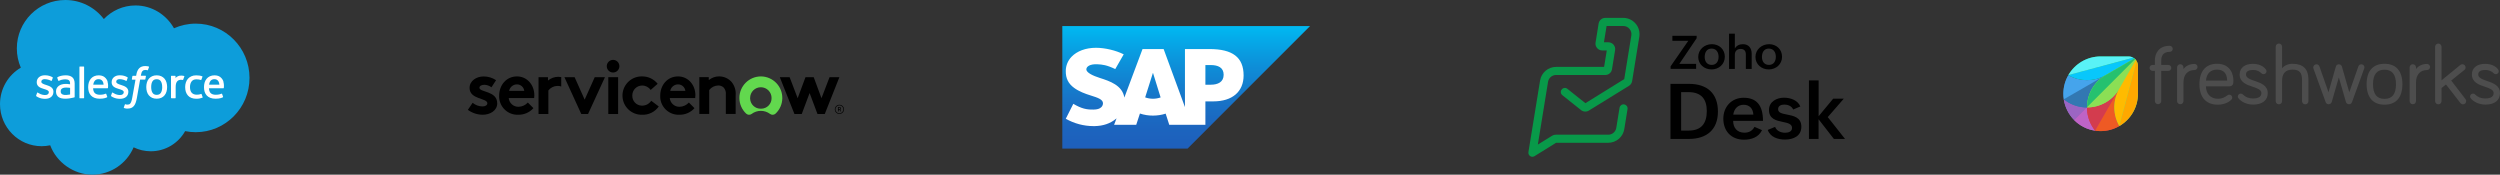 <?xml version="1.0" encoding="UTF-8"?>
<svg id="Layer_2" data-name="Layer 2" xmlns="http://www.w3.org/2000/svg" xmlns:xlink="http://www.w3.org/1999/xlink" viewBox="0 0 916.09 64">
  <rect x="0" y="0" width="916.09" height="64" fill="#333333" stroke="none"/>
  <defs>
    <style>
      .cls-1 {
        fill: #9b65c3;
      }

      .cls-2 {
        fill: #45a4ec;
      }

      .cls-3 {
        fill: #da3757;
      }

      .cls-4 {
        fill: #ee5a24;
      }

      .cls-5 {
        fill: #0d9dda;
      }

      .cls-6 {
        fill: #4d4d4d;
      }

      .cls-7, .cls-8 {
        fill: #fff;
      }

      .cls-9 {
        fill: #d33c4e;
      }

      .cls-10 {
        fill: #fb0;
      }

      .cls-8, .cls-11, .cls-12, .cls-13 {
        fill-rule: evenodd;
      }

      .cls-14 {
        fill: #3278b1;
      }

      .cls-15 {
        fill: #be63c5;
      }

      .cls-16 {
        fill: #089949;
      }

      .cls-17 {
        fill: #ffa800;
      }

      .cls-18 {
        fill: #bf63c6;
      }

      .cls-19 {
        fill: #59f2f6;
      }

      .cls-20 {
        fill: #19bb7d;
      }

      .cls-21 {
        fill: #25c16f;
      }

      .cls-22 {
        fill: #8bdf55;
      }

      .cls-23 {
        fill: #08c7fb;
      }

      .cls-12 {
        fill: #62d84e;
      }

      .cls-13 {
        fill: url(#linear-gradient);
      }

      .cls-24 {
        fill: #3278b2;
      }
    </style>
    <linearGradient id="linear-gradient" x1="434.66" y1="499.18" x2="434.66" y2="454.27" gradientTransform="translate(0 508.72) scale(1 -1)" gradientUnits="userSpaceOnUse">
      <stop offset="0" stop-color="#00b8f1"/>
      <stop offset=".02" stop-color="#01b6f0"/>
      <stop offset=".31" stop-color="#0d90d9"/>
      <stop offset=".58" stop-color="#1775c8"/>
      <stop offset=".82" stop-color="#1c65bf"/>
      <stop offset="1" stop-color="#1e5fbb"/>
    </linearGradient>
  </defs>
  <g id="Layer_1-2" data-name="Layer 1">
    <g>
      <path class="cls-5" d="M38.05,6.98c2.95-3.07,7.05-4.98,11.59-4.98,6.04,0,11.3,3.37,14.11,8.36,2.44-1.09,5.14-1.7,7.97-1.7,10.89,0,19.71,8.9,19.71,19.89s-8.83,19.89-19.71,19.89c-1.33,0-2.63-.13-3.88-.39-2.47,4.4-7.18,7.38-12.58,7.38-2.26,0-4.4-.52-6.3-1.45-2.5,5.89-8.34,10.02-15.13,10.02s-13.11-4.48-15.43-10.76c-1.01.21-2.06.33-3.14.33-8.43,0-15.26-6.9-15.26-15.42,0-5.71,3.07-10.69,7.63-13.36-.94-2.16-1.46-4.55-1.46-7.05C6.17,7.94,14.12,0,23.93,0c5.76,0,10.88,2.74,14.12,6.98Z"/>
      <g>
        <path class="cls-7" d="M13.25,35.04c-.06.15.02.18.04.21.17.12.35.21.52.32.93.49,1.81.64,2.73.64,1.88,0,3.04-1,3.04-2.6v-.03c0-1.48-1.32-2.02-2.55-2.41l-.16-.05c-.93-.3-1.73-.56-1.73-1.18v-.03c0-.52.47-.91,1.2-.91.81,0,1.77.27,2.38.61,0,0,.18.12.25-.06.04-.1.35-.94.38-1.03.04-.1-.03-.17-.09-.21-.71-.43-1.68-.72-2.69-.72h-.19c-1.72,0-2.92,1.04-2.92,2.52v.03c0,1.57,1.32,2.07,2.56,2.43l.2.06c.9.28,1.68.52,1.68,1.15v.03c0,.58-.51,1.01-1.32,1.01-.32,0-1.33,0-2.42-.7-.13-.08-.21-.13-.31-.19-.05-.03-.19-.09-.25.08l-.37,1.03h.02Z"/>
        <path class="cls-7" d="M40.7,35.04c-.06.15.02.18.04.21.17.12.35.21.52.32.93.49,1.81.64,2.73.64,1.88,0,3.04-1,3.04-2.6v-.03c0-1.48-1.31-2.02-2.55-2.41l-.16-.05c-.93-.3-1.73-.56-1.73-1.18v-.03c0-.52.47-.91,1.2-.91.81,0,1.77.27,2.38.61,0,0,.18.12.25-.06.04-.1.35-.94.38-1.03.04-.1-.03-.17-.09-.21-.71-.43-1.68-.72-2.69-.72h-.19c-1.72,0-2.92,1.04-2.92,2.52v.03c0,1.57,1.32,2.07,2.56,2.43l.2.06c.9.28,1.68.52,1.68,1.15v.03c0,.58-.51,1.01-1.32,1.01-.32,0-1.33,0-2.42-.7-.13-.08-.21-.13-.31-.19-.03-.02-.19-.08-.25.08l-.37,1.03h.02Z"/>
        <path class="cls-7" d="M61.01,30.21c-.15-.52-.39-.98-.71-1.36-.32-.38-.72-.69-1.2-.91s-1.04-.34-1.68-.34-1.2.11-1.68.34c-.48.22-.88.53-1.2.91s-.56.84-.71,1.36c-.15.52-.23,1.08-.23,1.68s.08,1.17.23,1.68c.15.52.39.98.71,1.36s.73.69,1.2.91c.48.22,1.04.33,1.68.33s1.2-.11,1.68-.33.88-.52,1.2-.91c.32-.38.56-.84.71-1.36.15-.52.23-1.08.23-1.68s-.08-1.17-.23-1.68M59.44,31.89c0,.91-.17,1.62-.5,2.13-.33.5-.83.74-1.52.74s-1.19-.24-1.52-.74c-.33-.51-.5-1.22-.5-2.13s.17-1.62.49-2.12c.33-.5.82-.74,1.52-.74s1.19.24,1.52.74.5,1.21.5,2.12"/>
        <path class="cls-8" d="M73.87,34.52c-.05-.15-.2-.09-.2-.09-.23.09-.47.17-.73.21s-.55.06-.86.06c-.76,0-1.36-.23-1.79-.67-.43-.45-.68-1.17-.67-2.14,0-.89.22-1.55.6-2.06s.96-.76,1.74-.76c.65,0,1.14.07,1.66.24,0,0,.12.05.18-.11.14-.38.24-.65.39-1.07.04-.12-.06-.17-.1-.18-.2-.08-.68-.21-1.04-.26-.34-.05-.73-.08-1.17-.08-.66,0-1.24.11-1.75.34-.5.22-.92.53-1.26.91-.34.38-.59.84-.76,1.36-.17.52-.26,1.08-.26,1.69,0,1.3.35,2.35,1.04,3.12s1.73,1.16,3.09,1.16c.8,0,1.62-.16,2.22-.4,0,0,.11-.05.06-.19l-.38-1.06v-.02Z"/>
        <path class="cls-8" d="M81.88,29.92c-.13-.5-.46-1.01-.68-1.24-.34-.37-.67-.62-1.01-.77-.43-.19-.95-.31-1.52-.31-.66,0-1.26.11-1.75.34s-.9.54-1.22.93-.56.85-.72,1.38c-.15.52-.23,1.09-.23,1.69s.08,1.18.24,1.69c.16.52.42.97.77,1.35s.8.68,1.33.88c.53.21,1.18.31,1.92.31,1.53,0,2.34-.35,2.67-.53.06-.03.11-.09.05-.25l-.35-.97c-.05-.14-.2-.09-.2-.09-.38.14-.92.39-2.18.39-.82,0-1.43-.24-1.81-.62s-.58-.96-.62-1.76h5.3s.14,0,.15-.13c0-.06.18-1.09-.16-2.28h.02ZM76.61,31.03c.07-.5.21-.92.43-1.25.32-.5.82-.77,1.52-.77s1.15.27,1.48.77c.22.33.31.76.35,1.25h-3.78Z"/>
        <path class="cls-8" d="M39.44,29.92c-.13-.5-.46-1.01-.68-1.24-.34-.37-.67-.62-1.01-.77-.43-.19-.95-.31-1.52-.31-.66,0-1.26.11-1.75.34s-.9.54-1.22.93-.56.85-.72,1.38c-.15.52-.23,1.09-.23,1.69s.08,1.18.24,1.69c.16.52.42.97.77,1.35.35.38.8.68,1.33.88.53.21,1.18.31,1.92.31,1.53,0,2.34-.35,2.67-.53.06-.03.11-.09.04-.25l-.35-.97c-.05-.14-.2-.09-.2-.09-.38.14-.92.39-2.18.39-.82,0-1.43-.24-1.81-.62-.39-.39-.58-.96-.62-1.76h5.3s.14,0,.15-.13c0-.06.18-1.09-.16-2.28h.03ZM34.17,31.03c.07-.5.21-.92.43-1.25.33-.5.82-.77,1.52-.77s1.15.27,1.49.77c.22.33.31.76.35,1.25h-3.79Z"/>
        <path class="cls-7" d="M24.82,30.77c-.22-.02-.49-.02-.83-.02-.45,0-.89.06-1.31.17-.41.11-.79.28-1.11.51s-.58.52-.77.87-.28.76-.28,1.22.08.88.24,1.21.39.61.69.83c.29.21.66.37,1.08.47.42.09.89.14,1.4.14.54,0,1.09-.05,1.61-.13.52-.09,1.16-.22,1.33-.26.18-.04.37-.09.37-.09.13-.03.12-.17.12-.17v-4.85c0-1.06-.29-1.85-.85-2.34s-1.37-.73-2.43-.73c-.4,0-1.04.05-1.42.13,0,0-1.16.22-1.63.6,0,0-.1.06-.05.21l.38,1.01c.05.13.17.09.17.09,0,0,.04-.02.09-.04,1.02-.55,2.31-.54,2.31-.54.57,0,1.01.12,1.31.34.29.22.44.56.44,1.26v.22c-.45-.07-.87-.1-.87-.1h.01ZM22.71,34.49c-.21-.17-.24-.21-.31-.31-.1-.16-.16-.39-.16-.69,0-.47.15-.8.47-1.03,0,0,.46-.4,1.54-.38.76,0,1.44.12,1.44.12v2.41h0s-.67.14-1.43.19c-1.08.06-1.56-.31-1.55-.31Z"/>
        <path class="cls-8" d="M67.56,28.04c.04-.12-.04-.18-.08-.19-.09-.03-.54-.13-.89-.15-.67-.04-1.04.07-1.37.22s-.69.39-.9.66v-.65c0-.09-.06-.16-.15-.16h-1.36c-.09,0-.15.07-.15.16v7.91c0,.09.07.16.16.16h1.39c.09,0,.16-.07.16-.16v-3.95c0-.53.06-1.06.18-1.39.11-.33.27-.59.46-.78s.41-.32.65-.39c.25-.08.52-.1.71-.1.28,0,.58.07.58.07.1.01.16-.05.19-.14.09-.24.35-.97.4-1.11h.02Z"/>
        <path class="cls-8" d="M54.49,24.38c-.17-.05-.32-.09-.52-.12-.2-.04-.45-.06-.72-.06-.96,0-1.71.27-2.24.81-.53.53-.89,1.34-1.06,2.4l-.06.36h-1.2s-.15,0-.18.15l-.2,1.1c0,.11.03.17.17.17h1.17l-1.19,6.63c-.09.53-.2.97-.32,1.31-.12.33-.23.57-.37.75-.14.17-.26.3-.48.37-.18.06-.39.09-.62.09-.13,0-.3-.02-.43-.05-.13-.02-.19-.05-.29-.09,0,0-.14-.05-.19.09-.04.11-.36.97-.39,1.08-.04.1.02.19.08.21.16.06.27.09.48.14.29.07.54.07.78.07.49,0,.93-.07,1.3-.2s.69-.37.98-.68c.31-.34.5-.7.69-1.19.18-.48.34-1.08.47-1.78l1.19-6.76h1.75s.15,0,.18-.15l.2-1.1c0-.11-.03-.17-.17-.17h-1.69s.09-.63.28-1.2c.08-.24.24-.43.37-.57.13-.13.28-.22.44-.28.17-.05.36-.08.57-.08.16,0,.32.02.44.04.16.03.23.05.27.07.17.05.2,0,.23-.08l.41-1.11c.04-.12-.06-.17-.1-.18h-.03Z"/>
        <path class="cls-8" d="M30.82,35.85c0,.09-.06.16-.15.16h-1.41c-.09,0-.15-.07-.15-.16v-11.31c0-.09.06-.16.15-.16h1.41c.09,0,.15.07.15.16v11.31Z"/>
      </g>
    </g>
    <g>
      <g>
        <g>
          <path d="M612.12,30.73h6.8c6.59,0,10.59,3.43,10.59,10.15s-4.22,10.03-10.63,10.03h-6.76v-20.18ZM618.79,47.85c4.71,0,6.64-2.72,6.64-7.15s-2.06-6.94-6.69-6.94h-2.71v14.09h2.76Z"/>
          <path d="M645.67,47.69c-1.23,2.6-3.88,3.5-6.59,3.5-4.65,0-7.59-3.11-7.59-7.71,0-4.32,2.99-7.66,7.43-7.66,4.78,0,7.1,2.79,7.1,8.48h-10.93c0,2.49,1.44,4.32,4.13,4.32,1.6,0,2.92-.65,3.69-2.14l2.76,1.21ZM642.49,41.99c-.11-2.23-1.46-3.6-3.55-3.6-2.21,0-3.51,1.56-3.81,3.6h7.36Z"/>
          <path d="M650.46,46.5c.54,1.44,2.06,2.14,3.65,2.14,1.14,0,2.56-.35,2.56-1.76,0-1.48-1.6-1.83-3.43-2.21-2.37-.49-5.02-1.07-5.02-4.39,0-3.04,2.83-4.48,5.5-4.48,2.34,0,5.02.88,5.99,3.21l-2.62,1.12c-.58-1.32-2.02-1.81-3.23-1.81s-2.3.47-2.3,1.67c0,1.35,1.44,1.63,3.23,1.98,2.41.47,5.29,1.02,5.29,4.46s-2.92,4.71-5.99,4.71c-2.6,0-5.41-.88-6.32-3.53l2.69-1.12Z"/>
          <path d="M662.88,29.46h3.53v13.12l5.34-6.43h3.88l-5.87,6.76,6.31,7.99h-4.08l-5.6-7.2v7.2h-3.53v-21.45h.02Z"/>
        </g>
        <g>
          <path d="M612.15,24.33l6.5-9.38h-5.83v-1.84h8.89v.91l-6.34,9.38h6.15v1.84h-9.36v-.91Z"/>
          <path d="M627.26,16.18c2.71,0,4.78,1.9,4.78,4.62s-2.18,4.64-4.87,4.64-4.88-1.88-4.88-4.58,2.3-4.67,4.97-4.67ZM629.75,20.8c0-1.63-.83-3-2.58-3s-2.51,1.42-2.51,3.06.84,2.92,2.56,2.92c1.77.02,2.53-1.41,2.53-2.97Z"/>
          <path d="M633.58,12.34h2.13v5.45c.58-1.11,1.74-1.6,2.97-1.6,2.13,0,3.2,1.49,3.2,3.51v5.57h-2.14v-5.36c0-1.28-.67-1.98-1.9-1.98-1.37,0-2.13.84-2.13,2.11v5.22h-2.13v-12.91Z"/>
          <path d="M648.23,16.18c2.71,0,4.78,1.9,4.78,4.62s-2.18,4.64-4.87,4.64-4.88-1.88-4.88-4.58,2.3-4.67,4.97-4.67ZM650.73,20.8c0-1.63-.83-3-2.58-3s-2.51,1.42-2.51,3.06.84,2.92,2.56,2.92c1.77.02,2.53-1.41,2.53-2.97Z"/>
        </g>
      </g>
      <path class="cls-16" d="M561.55,57.46c-.28,0-.58-.09-.83-.25-.49-.32-.74-.9-.65-1.48l4.27-26.22c.23-1.41.95-2.67,2.02-3.58,1.07-.91,2.46-1.42,3.86-1.42h17.58l.98-6.02h-1.65c-.74,0-1.42-.32-1.9-.88-.47-.56-.69-1.28-.56-2l1.12-6.97c.19-1.21,1.23-2.09,2.46-2.09h6.55c1.76,0,3.41.77,4.55,2.11,1.14,1.33,1.63,3.09,1.35,4.83l-2.63,16.23c-.12.7-.53,1.33-1.14,1.72l-14.72,9.08c-.9.54-2.04.49-2.86-.18l-6.85-5.46c-.65-.51-.76-1.46-.23-2.09.51-.65,1.46-.76,2.09-.23l6.59,5.25,14.23-8.82,2.6-16c.14-.86-.11-1.74-.67-2.41-.56-.67-1.39-1.05-2.27-1.05h-6.13l-.97,5.97h1.63c.74,0,1.42.32,1.9.88s.69,1.28.56,2l-1.14,7.01c-.19,1.21-1.23,2.09-2.46,2.09h-18.02c-1.48,0-2.71,1.05-2.95,2.51l-3.74,22.99,5.25-3.25c.39-.25.84-.37,1.32-.37h19.23c1.48,0,2.71-1.05,2.95-2.51l1.19-7.36c.14-.81.9-1.37,1.7-1.23.81.14,1.37.9,1.23,1.7l-1.19,7.36c-.23,1.41-.95,2.67-2.02,3.58-1.07.91-2.46,1.42-3.86,1.42h-19.11l-7.9,4.9c-.23.16-.51.23-.77.23Z"/>
    </g>
    <g>
      <path class="cls-11" d="M204.6,28.14c-1.39,0-2.73.48-3.8,1.37v-1.23h-3.46v13.5h3.6v-8.63c.78-1.02,1.99-1.63,3.27-1.67.49-.03.98.05,1.45.22v-3.46c-.35-.06-.7-.09-1.06-.09"/>
      <path class="cls-11" d="M173.18,37.66c1.03.87,2.34,1.34,3.68,1.34.97,0,1.72-.47,1.72-1.14,0-2.03-6.51-1.31-6.51-5.65,0-2.59,2.49-4.2,5.16-4.2,1.62,0,3.2.48,4.55,1.37l-1.69,2.61c-.74-.56-1.64-.89-2.58-.92-1,0-1.83.39-1.83,1.08,0,1.75,6.52,1.06,6.52,5.73,0,2.59-2.53,4.17-5.35,4.17-1.95-.02-3.84-.65-5.41-1.8l1.75-2.59Z"/>
      <path class="cls-11" d="M195.8,34.9c0-3.76-2.63-6.9-6.35-6.9-3.99,0-6.54,3.28-6.54,7.04-.16,3.72,2.73,6.86,6.44,7.01.2,0,.4,0,.6,0,2.1.03,4.11-.85,5.52-2.42l-2.05-2.06c-.87.96-2.09,1.52-3.38,1.56-1.87.06-3.46-1.34-3.63-3.2h9.32c.06-.34.09-.69.08-1.03ZM186.56,33.29c.27-1.38,1.48-2.37,2.88-2.37,1.36,0,2.5,1.02,2.66,2.37h-5.55Z"/>
      <polygon class="cls-11" points="214.24 36.51 217.93 28.28 221.68 28.28 215.49 41.77 213 41.77 206.82 28.28 210.56 28.28 214.24 36.51"/>
      <path class="cls-11" d="M224.7,21.94c1.28.02,2.3,1.08,2.27,2.36s-1.08,2.3-2.36,2.27c-1.26-.02-2.27-1.05-2.27-2.31,0-1.28,1.04-2.32,2.31-2.32.01,0,.03,0,.04,0"/>
      <rect x="222.9" y="28.28" width="3.6" height="13.5"/>
      <path class="cls-11" d="M241.4,39.02c-1.39,1.98-3.69,3.13-6.1,3.03-3.88.1-7.11-2.97-7.2-6.85-.1-3.88,2.97-7.11,6.85-7.2.13,0,.26,0,.38,0,2.2-.02,4.28.98,5.66,2.7l-2.55,2.25c-.72-1-1.87-1.6-3.11-1.61-1.99,0-3.62,1.6-3.63,3.6,0,.03,0,.07,0,.1-.06,1.96,1.48,3.61,3.44,3.67.09,0,.18,0,.27,0,1.3-.03,2.5-.69,3.22-1.78l2.77,2.09Z"/>
      <path class="cls-11" d="M254.49,39.63c-1.4,1.57-3.41,2.45-5.52,2.42-3.72.17-6.87-2.7-7.04-6.41,0-.2,0-.4,0-.6,0-3.76,2.55-7.04,6.54-7.04,3.71,0,6.35,3.14,6.35,6.9,0,.35-.03.69-.08,1.03h-9.32c.18,1.86,1.77,3.26,3.63,3.2,1.29-.04,2.51-.6,3.38-1.56l2.05,2.06ZM251.14,33.29c-.16-1.35-1.3-2.36-2.66-2.37-1.41,0-2.62.99-2.88,2.37h5.54Z"/>
      <path class="cls-11" d="M256.26,41.77v-13.5h3.46v1.08c1.07-.88,2.41-1.37,3.8-1.36,1.8,0,3.51.79,4.66,2.17,1.04,1.35,1.53,3.04,1.39,4.73v6.87h-3.6v-7.16c.1-.92-.19-1.84-.8-2.53-.55-.51-1.28-.78-2.02-.75-1.29.04-2.49.65-3.27,1.67v8.77h-3.6Z"/>
      <path class="cls-12" d="M278.85,28c-4.36,0-7.9,3.52-7.91,7.88,0,2.18.89,4.26,2.47,5.75.56.53,1.42.58,2.03.11,2-1.49,4.73-1.49,6.73,0,.61.47,1.48.42,2.04-.12,3.16-3,3.29-8,.29-11.16-1.47-1.55-3.51-2.44-5.65-2.46M278.8,39.83c-2.11.06-3.87-1.61-3.93-3.72,0-.07,0-.14,0-.21,0-2.17,1.76-3.93,3.93-3.93s3.93,1.76,3.93,3.93c.06,2.11-1.61,3.87-3.72,3.93-.07,0-.14,0-.21,0"/>
      <polygon class="cls-11" points="293.79 41.77 291.11 41.77 285.75 28.28 289.35 28.28 292.29 35.99 295.16 28.28 298.17 28.28 301.02 35.99 303.98 28.28 307.58 28.28 302.23 41.77 299.55 41.77 296.67 34.09 293.79 41.77"/>
      <path d="M307.62,40.25h-.3v.57h-.26v-1.56h.63c.28,0,.5.22.5.5h0c0,.2-.12.38-.31.46l.36.61h-.28l-.33-.57ZM307.32,40.02h.37c.15,0,.26-.12.26-.26s-.12-.26-.26-.26h-.37v.53Z"/>
      <path d="M307.59,38.62c.8,0,1.45.65,1.45,1.45s-.65,1.45-1.45,1.45c-.8,0-1.45-.65-1.45-1.45h0c0-.8.65-1.45,1.45-1.45M307.59,38.39c-.93,0-1.68.75-1.68,1.68s.75,1.68,1.68,1.68c.93,0,1.68-.75,1.68-1.68s-.75-1.68-1.68-1.68h0Z"/>
    </g>
    <g>
      <polyline class="cls-13" points="389.27 54.46 435.15 54.46 480.06 9.54 389.27 9.54 389.27 54.46"/>
      <path class="cls-8" d="M443.15,17.99h-8.94v21.25l-7.81-21.26h-7.74l-6.66,17.77c-.71-4.48-5.34-6.03-8.99-7.19-2.41-.77-4.96-1.91-4.93-3.17.02-1.03,1.37-1.98,4.05-1.84,1.8.09,3.38.24,6.54,1.76l3.1-5.4c-2.89-1.46-6.87-2.39-10.13-2.4h-.02c-3.8,0-6.97,1.23-8.94,3.26-1.36,1.4-2.13,3.26-2.14,5.21-.05,2.74.96,4.69,3.07,6.23,1.78,1.31,4.06,2.16,6.08,2.78,2.48.77,4.51,1.44,4.48,2.86-.01.53-.22,1.03-.59,1.4-.62.64-1.57.88-2.88.9-2.53.05-4.4-.34-7.4-2.11l-2.76,5.48c3.09,1.75,6.58,2.68,10.13,2.69h.46c3.13-.06,5.67-.95,7.69-2.58.12-.09.22-.18.33-.28l-.91,2.39h8.11l1.36-4.14c1.54.51,3.15.77,4.77.76,1.58,0,3.15-.23,4.66-.72l1.32,4.1h13.24v-8.59h2.89c6.98,0,11.11-3.56,11.11-9.51,0-6.63-4.01-9.67-12.55-9.67ZM422.49,36.18c-.98,0-1.95-.16-2.86-.5l2.83-8.94h.05l2.78,8.96c-.9.32-1.85.48-2.8.48ZM443.67,31.05h-1.97v-7.21h1.97c2.63,0,4.72.88,4.72,3.55s-2.09,3.65-4.72,3.65"/>
    </g>
    <g>
      <path class="cls-6" d="M795.06,16.78c-4.03,0-5.44,2.8-5.44,5.41v1.6h-.85c-.61,0-1.09.48-1.09,1.09s.48,1.09,1.09,1.09h.85v11.04c0,.64.51,1.17,1.17,1.17s1.17-.51,1.17-1.17v-11.04h2.59c.61,0,1.09-.48,1.09-1.09s-.48-1.09-1.09-1.09h-2.59v-1.6c0-1.47.53-3.2,3.12-3.2.61,0,1.09-.48,1.09-1.09-.03-.64-.51-1.12-1.12-1.12"/>
      <path class="cls-6" d="M804.13,23.43c-1.73,0-3.2.72-4.03,1.89v-.61c0-.64-.51-1.17-1.17-1.17s-1.17.51-1.17,1.17v12.32c0,.64.51,1.17,1.17,1.17s1.17-.51,1.17-1.17v-6.8c0-2.85,1.52-4.56,4.03-4.56.61,0,1.12-.51,1.12-1.12.03-.61-.48-1.12-1.12-1.12"/>
      <path class="cls-6" d="M818.4,29.48c0-.67-.11-2.4-1.12-3.84-1.04-1.49-2.67-2.27-4.88-2.27-4.11,0-6.45,2.72-6.45,7.47s2.35,7.52,6.75,7.52c2.96,0,4.59-1.47,4.88-1.76.19-.19.4-.43.4-.83,0-.59-.48-1.07-1.07-1.07-.29,0-.48.08-.67.21-.85.64-1.84,1.28-3.52,1.28-2.64,0-4.32-1.73-4.4-4.56h8.67c1.41-.03,1.41-1.31,1.41-2.16M812.4,25.51c2.4,0,3.65,1.36,3.71,4.03h-7.76c.21-2.59,1.65-4.03,4.05-4.03"/>
      <path class="cls-6" d="M826.24,29.67c-1.73-.59-3.23-1.12-3.23-2.4,0-1.41,1.57-1.63,2.51-1.63,1.68,0,2.51.59,3.17,1.23.21.21.48.32.77.32.59,0,1.07-.48,1.07-1.07,0-.32-.13-.53-.24-.69-.99-1.31-2.67-2.03-4.77-2.03-2.99,0-4.83,1.49-4.83,3.87,0,2.91,2.56,3.79,4.8,4.53,1.71.59,3.17,1.07,3.17,2.32,0,1.71-1.89,1.97-3.04,1.97-1.55,0-2.75-.48-3.73-1.44-.29-.29-.61-.35-.8-.35-.59,0-1.07.48-1.07,1.07,0,.24.08.43.27.69.88,1.12,2.88,2.27,5.33,2.27,3.36,0,5.36-1.57,5.36-4.19,0-2.83-2.51-3.71-4.75-4.48"/>
      <path class="cls-6" d="M840.08,23.37c-1.6,0-3.04.64-3.84,1.65v-7.89c0-.64-.51-1.17-1.17-1.17s-1.17.51-1.17,1.17v19.92c0,.64.51,1.17,1.17,1.17s1.17-.51,1.17-1.17v-7.49c0-2.69,1.31-4.05,3.84-4.05s3.47,1.12,3.47,3.84v7.71c0,.64.51,1.17,1.17,1.17s1.17-.51,1.17-1.17v-8.11c-.05-3.71-2-5.57-5.81-5.57"/>
      <path class="cls-6" d="M865.28,23.56c-.51,0-.91.29-1.09.77l-3.33,9.49-2.72-9.49c-.11-.37-.51-.77-1.09-.77s-.99.4-1.09.77l-2.72,9.47-3.33-9.49c-.19-.48-.59-.75-1.09-.75-.64,0-1.17.51-1.17,1.17,0,.16.03.32.11.48l4.45,12.24c.19.48.59.75,1.09.75.53,0,.99-.35,1.12-.83l2.61-8.99,2.61,8.99c.13.48.61.83,1.12.83s.91-.29,1.09-.77l4.45-12.24c.08-.16.11-.35.11-.51.03-.61-.48-1.12-1.12-1.12"/>
      <path class="cls-6" d="M873.77,23.37c-4.24,0-6.56,2.67-6.56,7.47s2.32,7.52,6.56,7.52,6.56-2.67,6.56-7.52-2.35-7.47-6.56-7.47M873.77,36.23c-2.83,0-4.21-1.76-4.21-5.36s1.41-5.33,4.21-5.33,4.21,1.79,4.21,5.33c0,3.6-1.39,5.36-4.21,5.36"/>
      <path class="cls-6" d="M889.34,23.43c-1.73,0-3.2.72-4.03,1.89v-.61c0-.64-.51-1.17-1.17-1.17s-1.17.51-1.17,1.17v12.32c0,.64.51,1.17,1.17,1.17s1.17-.51,1.17-1.17v-6.8c0-2.85,1.52-4.56,4.03-4.56.61,0,1.12-.51,1.12-1.12s-.51-1.12-1.12-1.12"/>
      <path class="cls-6" d="M898.2,29.51l4.83-3.87c.4-.32.45-.72.45-.93,0-.64-.51-1.17-1.17-1.17-.19,0-.51.03-.8.29l-6.85,5.6v-12.29c0-.64-.51-1.17-1.17-1.17s-1.17.51-1.17,1.17v19.92c0,.64.51,1.17,1.17,1.17s1.17-.51,1.17-1.17v-4.8l1.63-1.31,5.25,6.75h0c.29.35.61.53.99.53.64,0,1.17-.51,1.17-1.17,0-.19-.03-.45-.24-.72l-5.25-6.83Z"/>
      <path class="cls-6" d="M911.34,29.67c-1.73-.59-3.23-1.12-3.23-2.4,0-1.41,1.57-1.63,2.51-1.63,1.68,0,2.51.59,3.17,1.23.21.21.48.32.77.32.59,0,1.07-.48,1.07-1.07,0-.35-.19-.59-.24-.69-.99-1.31-2.67-2.03-4.77-2.03-2.99,0-4.83,1.49-4.83,3.87,0,2.91,2.56,3.79,4.8,4.53,1.71.59,3.17,1.07,3.17,2.32,0,1.71-1.89,1.97-3.04,1.97-1.55,0-2.75-.48-3.73-1.44-.29-.29-.59-.35-.8-.35-.59,0-1.07.48-1.07,1.07,0,.24.08.43.27.69.88,1.12,2.88,2.27,5.33,2.27,3.36,0,5.36-1.57,5.36-4.19,0-2.83-2.51-3.71-4.75-4.48"/>
      <path class="cls-1" d="M756.23,36.39c.45,2.96,1.84,5.63,3.84,7.63l4.67-4.67c0-4.72,2.45-9.31,6.83-11.84l-15.34,8.88Z"/>
      <path class="cls-1" d="M764.74,39.35c-2.32,0-4.67-.59-6.83-1.84-.59-.35-1.15-.72-1.68-1.15.45,2.96,1.84,5.63,3.84,7.63l4.67-4.64Z"/>
      <path class="cls-15" d="M764.74,39.35h0l-4.67,4.67c2.03,2.03,4.67,3.41,7.63,3.84l8.85-15.34c-2.51,4.37-7.09,6.83-11.81,6.83"/>
      <path class="cls-18" d="M766.58,46.2c-1.25-2.16-1.84-4.51-1.84-6.83l-4.67,4.67c2.03,2.03,4.67,3.41,7.63,3.84-.4-.53-.77-1.09-1.12-1.68"/>
      <path class="cls-14" d="M782.13,21.43l-10.53,6.11c-4.37,2.53-9.57,2.35-13.65,0-1.17,2-1.84,4.35-1.84,6.83,0,.69.05,1.36.16,2.03.53.43,1.09.8,1.68,1.15,2.16,1.25,4.51,1.84,6.83,1.84l17.66-17.66c-.11-.11-.19-.21-.29-.29"/>
      <path class="cls-24" d="M757.91,37.53c2.16,1.25,4.51,1.84,6.83,1.84,0-4.72,2.45-9.31,6.83-11.84l-15.36,8.85c.56.4,1.12.8,1.71,1.15"/>
      <path class="cls-2" d="M757.91,27.53c-1.17,2-1.84,4.35-1.84,6.83,0,.69.05,1.36.16,2.03l15.36-8.85c-4.4,2.51-9.6,2.35-13.68,0"/>
      <path class="cls-20" d="M782.42,21.69c-.08-.08-.19-.19-.29-.27-.13-.11-.27-.21-.43-.29-.51-.29-1.09-.45-1.71-.45h-10.24c-5.07,0-9.47,2.75-11.84,6.83,4.08,2.35,9.28,2.53,13.65,0-4.37,2.53-6.83,7.12-6.83,11.84,4.72,0,9.31-2.45,11.84-6.83l6.08-10.53c-.08-.11-.16-.21-.24-.29"/>
      <path class="cls-23" d="M771.59,27.53l10.53-6.08c-.13-.11-.27-.21-.43-.29l-23.79,6.37c4.08,2.35,9.28,2.51,13.68,0"/>
      <path class="cls-19" d="M780,20.68h-10.24c-5.07,0-9.47,2.75-11.84,6.83l23.79-6.37c-.51-.27-1.07-.45-1.71-.45"/>
      <path class="cls-3" d="M776.58,32.52l6.08-10.53c-.08-.11-.16-.19-.27-.29l-17.66,17.66c0,2.32.59,4.67,1.84,6.83.35.59.72,1.15,1.15,1.68.67.11,1.33.16,2.03.16,2.48,0,4.83-.67,6.83-1.84-2.35-4.08-2.53-9.28,0-13.65"/>
      <path class="cls-9" d="M764.74,39.35h0c0,2.32.59,4.67,1.84,6.83.35.59.72,1.15,1.15,1.68l8.85-15.34c-2.53,4.37-7.12,6.83-11.84,6.83"/>
      <path class="cls-4" d="M776.58,32.52l-8.85,15.36c.67.11,1.33.16,2.03.16,2.48,0,4.83-.67,6.83-1.84-2.35-4.11-2.53-9.31,0-13.68"/>
      <path class="cls-22" d="M782.96,22.41c-.08-.16-.19-.29-.29-.43-.08-.11-.16-.19-.27-.29-.08-.08-.19-.19-.29-.27l-10.51,6.11c-4.37,2.53-6.83,7.12-6.83,11.84,4.72,0,9.31-2.45,11.84-6.83-2.53,4.37-2.35,9.57,0,13.65,4.08-2.37,6.83-6.77,6.83-11.84v-10.24c-.03-.64-.19-1.23-.48-1.71"/>
      <path class="cls-21" d="M782.13,21.43l-10.53,6.11c-4.37,2.53-6.83,7.12-6.83,11.84l17.66-17.66c-.11-.11-.19-.21-.29-.29"/>
      <path class="cls-22" d="M764.74,39.35c4.72,0,9.31-2.45,11.84-6.83l6.08-10.53c-.08-.11-.16-.19-.27-.29l-17.66,17.66Z"/>
      <path class="cls-10" d="M782.66,21.99l-6.08,10.53c-2.53,4.37-2.35,9.57,0,13.65l6.37-23.79c-.08-.13-.19-.27-.29-.4"/>
      <path class="cls-17" d="M776.58,46.2c4.08-2.37,6.83-6.77,6.83-11.84v-10.24c0-.61-.16-1.2-.45-1.71l-6.37,23.79Z"/>
    </g>
  </g>
</svg>